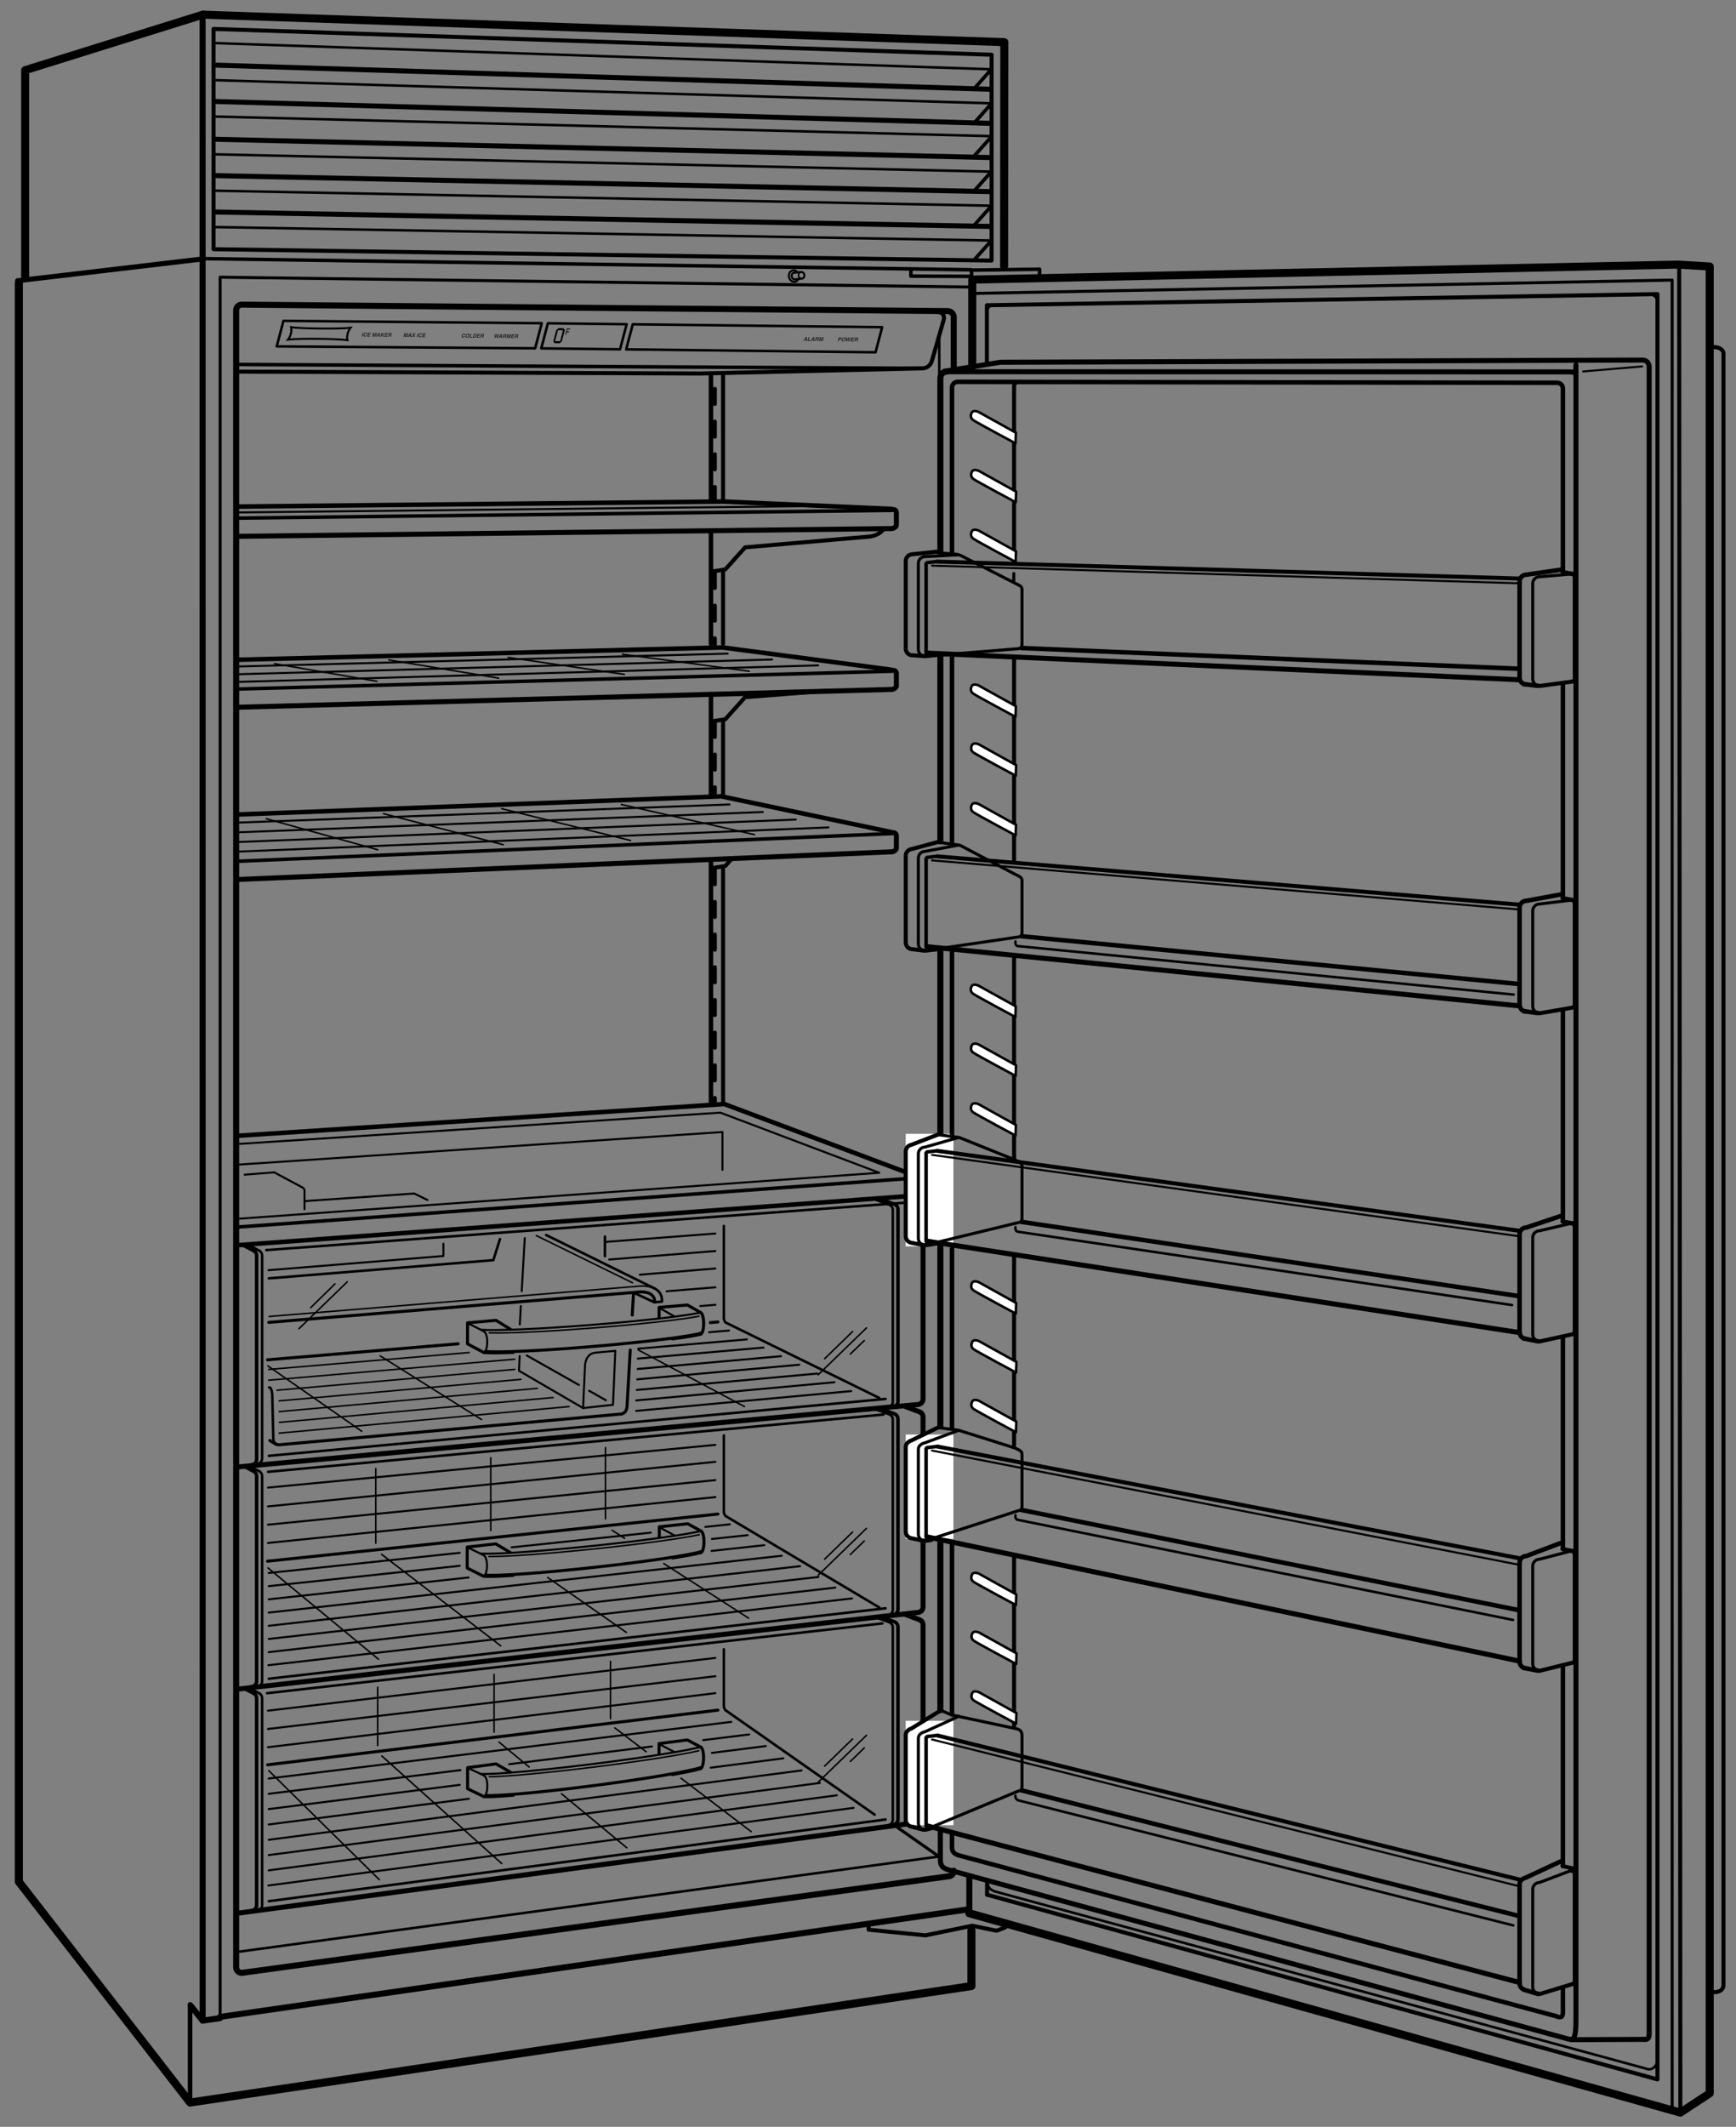 <svg xmlns="http://www.w3.org/2000/svg" width="345.5" height="423"><rect width="100%" height="100%" fill="#808080" stroke="none"/><polygon fill="none" stroke="#000" stroke-width=".8" stroke-linecap="round" stroke-linejoin="round" stroke-miterlimit="2" points="197.344,51.82 197.344,10.883 42.503,5.75 42.503,49.562"/><line fill="none" stroke="#000" stroke-width=".7" stroke-linecap="round" stroke-linejoin="round" stroke-miterlimit="2" x1="40.312" y1="51.438" x2="193.333" y2="53.658"/><polyline fill="none" stroke="#000" stroke-width="1.6" stroke-linecap="round" stroke-linejoin="round" stroke-miterlimit="2" points="40.378,2.916 5.011,13.958 5.011,55"/><line fill="none" stroke="#000" stroke-width="1.2" stroke-linecap="round" stroke-linejoin="round" stroke-miterlimit="2" x1="40.336" y1="401.875" x2="40.327" y2="3.958"/><polyline fill="none" stroke="#000" stroke-width="1.6" stroke-linecap="round" stroke-linejoin="round" stroke-miterlimit="2" points="193.334,383.896 193.334,395.001 37.833,418.166 3.75,374.25 3.75,56.333"/><polyline fill="none" stroke="#000" stroke-width="1.2" stroke-linecap="round" stroke-linejoin="round" stroke-miterlimit="2" points="43.794,401.379 40.336,401.875 37.958,398.917"/><line fill="none" stroke="#000" stroke-width="1.2" stroke-linecap="round" stroke-linejoin="round" stroke-miterlimit="2" x1="192.667" y1="379.75" x2="43.794" y2="401.129"/><line fill="none" stroke="#000" stroke-width=".9" stroke-linecap="round" stroke-linejoin="round" stroke-miterlimit="2" x1="37.833" y1="398.625" x2="37.833" y2="418.166"/><polyline fill="none" stroke="#000" stroke-width="1.6" stroke-linecap="round" stroke-linejoin="round" stroke-miterlimit="2" points="40.378,2.916 199.881,8.387 199.837,52.917"/><line fill="none" stroke="#000" stroke-width=".7" stroke-linecap="round" stroke-linejoin="round" stroke-miterlimit="2" x1="197.17" y1="13.934" x2="194.041" y2="17.447"/><line fill="none" stroke="#000" stroke-width=".7" stroke-linecap="round" stroke-linejoin="round" stroke-miterlimit="2" x1="197.17" y1="20.765" x2="194.041" y2="24.279"/><line fill="none" stroke="#000" stroke-width=".7" stroke-linecap="round" stroke-linejoin="round" stroke-miterlimit="2" x1="197.17" y1="27.344" x2="194.041" y2="30.856"/><line fill="none" stroke="#000" stroke-width=".7" stroke-linecap="round" stroke-linejoin="round" stroke-miterlimit="2" x1="197.17" y1="34.281" x2="194.041" y2="37.794"/><line fill="none" stroke="#000" stroke-width=".7" stroke-linecap="round" stroke-linejoin="round" stroke-miterlimit="2" x1="197.17" y1="41.112" x2="194.041" y2="44.626"/><line fill="none" stroke="#000" stroke-width=".7" stroke-linecap="round" stroke-linejoin="round" stroke-miterlimit="2" x1="197.17" y1="47.998" x2="194.041" y2="51.511"/><line fill="none" stroke="#000" stroke-linecap="round" stroke-linejoin="round" stroke-miterlimit="2" x1="42.666" y1="12.944" x2="196.916" y2="17.747"/><line fill="none" stroke="#000" stroke-linecap="round" stroke-linejoin="round" stroke-miterlimit="2" x1="42.666" y1="20.18" x2="196.916" y2="24.525"/><line fill="none" stroke="#000" stroke-linecap="round" stroke-linejoin="round" stroke-miterlimit="2" x1="42.666" y1="27.693" x2="196.916" y2="31.333"/><line fill="none" stroke="#000" stroke-linecap="round" stroke-linejoin="round" stroke-miterlimit="2" x1="42.666" y1="34.927" x2="196.916" y2="38.112"/><line fill="none" stroke="#000" stroke-linecap="round" stroke-linejoin="round" stroke-miterlimit="2" x1="42.666" y1="42.163" x2="196.916" y2="45.032"/><line fill="none" stroke="#000" stroke-width=".5" stroke-linecap="round" stroke-linejoin="round" stroke-miterlimit="2" x1="42.503" y1="8.562" x2="197.043" y2="13.775"/><line fill="none" stroke="#000" stroke-width=".5" stroke-linecap="round" stroke-linejoin="round" stroke-miterlimit="2" x1="42.503" y1="15.936" x2="197.344" y2="20.554"/><line fill="none" stroke="#000" stroke-width=".5" stroke-linecap="round" stroke-linejoin="round" stroke-miterlimit="2" x1="42.503" y1="23.171" x2="197.344" y2="27.079"/><line fill="none" stroke="#000" stroke-width=".5" stroke-linecap="round" stroke-linejoin="round" stroke-miterlimit="2" x1="42.503" y1="30.685" x2="197.344" y2="34.14"/><line fill="none" stroke="#000" stroke-width=".5" stroke-linecap="round" stroke-linejoin="round" stroke-miterlimit="2" x1="42.503" y1="37.92" x2="197.344" y2="40.918"/><line fill="none" stroke="#000" stroke-width=".5" stroke-linecap="round" stroke-linejoin="round" stroke-miterlimit="2" x1="42.503" y1="45.155" x2="197.344" y2="47.838"/><path fill="none" stroke="#000" stroke-width="1.2" stroke-linecap="round" stroke-linejoin="round" stroke-miterlimit="2" d="M189.82 372.059c0 .617-.5 1.117-1.117 1.117L48.12 392.378c-.617 0-1.118-.5-1.118-1.117V61.706c0-.617.501-1.118 1.118-1.118l140.5 1.285c.617 0 1.192.541 1.192 1.159V73.25"/><line fill="none" stroke="#000" stroke-width=".5" stroke-linecap="round" stroke-linejoin="round" stroke-miterlimit="2" x1="186.936" y1="75.625" x2="186.936" y2="67.156"/><polyline fill="none" stroke="#000" stroke-width=".5" stroke-linecap="round" stroke-linejoin="round" stroke-miterlimit="2" points="47.25,388.209 186.936,369.225 186.936,363.75"/><path fill="none" stroke="#000" stroke-width=".8" stroke-linecap="round" stroke-linejoin="round" stroke-miterlimit="2" d="M183.579 73.265c.831.008 1.67-.645 1.88-1.46l2.367-8.229c.21-.816-.291-1.484-1.122-1.492"/><line fill="none" stroke="#000" stroke-width=".7" stroke-linecap="round" stroke-linejoin="round" stroke-miterlimit="2" x1="47.218" y1="72.487" x2="183.579" y2="73.265"/><polyline fill="none" stroke="#000" stroke-width=".8" stroke-linecap="round" stroke-linejoin="round" stroke-miterlimit="2" points="183.579,73.265 139.324,74.289 47.196,73.91"/><line fill="none" stroke="#000" stroke-width=".6" stroke-linecap="round" stroke-linejoin="round" stroke-miterlimit="2" x1="186.709" y1="369.125" x2="178.667" y2="363.5"/><polyline fill="none" stroke="#000" stroke-width=".8" stroke-linecap="round" stroke-linejoin="round" stroke-miterlimit="2" points="172.876,382.541 172.876,383.791 184.167,384.916 193.5,383 198.334,384 200.084,383.332"/><line fill="none" stroke="#000" stroke-linecap="round" stroke-linejoin="round" stroke-miterlimit="2" x1="39.792" y1="51.562" x2="3.5" y2="55.833"/><polyline fill="none" stroke="#000" stroke-width=".7" stroke-linecap="round" stroke-linejoin="round" stroke-miterlimit="2" points="181.285,53.75 181.285,54.917 193.376,54.97 193.333,53.729 206.896,53.542 206.896,55"/><path fill="none" stroke="#000" stroke-width=".4" stroke-linecap="round" stroke-linejoin="round" stroke-miterlimit="2" d="M158.906 55.469c-.135.288-.381.501-.69.559-.549.103-1.086-.319-1.202-.941s.234-1.209.782-1.312c.342-.063.68.077.913.343"/><path fill="none" stroke="#000" stroke-width=".3" stroke-linecap="round" stroke-linejoin="round" stroke-miterlimit="2" d="M159.629 55.414c-.316.059-.627-.186-.694-.545s.136-.699.452-.758"/><path fill="none" stroke="#000" stroke-width=".4" stroke-linecap="round" stroke-linejoin="round" stroke-miterlimit="2" d="M158.26 55.546c-.316.06-.627-.185-.694-.544-.067-.36.136-.699.452-.759l1.369-.132c.316-.06.628.185.694.544.065.36-.135.699-.452.759l-1.369.132z"/><polyline fill="none" stroke="#000" stroke-width=".6" stroke-linecap="round" stroke-linejoin="round" stroke-miterlimit="2" points="193.084,57.083 43.812,55.131 43.812,401.5"/><line fill="none" stroke="#000" stroke-width=".8" stroke-linecap="round" stroke-linejoin="round" stroke-miterlimit="2" x1="143.912" y1="172.875" x2="143.914" y2="219.584"/><line fill="none" stroke="#000" stroke-width=".8" stroke-linecap="round" stroke-linejoin="round" stroke-miterlimit="2" x1="143.91" y1="143.229" x2="143.911" y2="158"/><line fill="none" stroke="#000" stroke-width=".8" stroke-linecap="round" stroke-linejoin="round" stroke-miterlimit="2" x1="143.909" y1="113.432" x2="143.909" y2="128.049"/><line fill="none" stroke="#000" stroke-width=".8" stroke-linecap="round" stroke-linejoin="round" stroke-miterlimit="2" x1="143.908" y1="74.417" x2="143.909" y2="99.663"/><line fill="none" stroke="#000" stroke-width=".8" stroke-linecap="round" stroke-linejoin="round" stroke-miterlimit="2" stroke-dasharray="3,3.5" x1="142.266" y1="172.875" x2="142.266" y2="219.375"/><line fill="none" stroke="#000" stroke-width=".8" stroke-linecap="round" stroke-linejoin="round" stroke-miterlimit="2" stroke-dasharray="3,3.5" x1="142.266" y1="143.575" x2="142.266" y2="158.34"/><line fill="none" stroke="#000" stroke-width=".8" stroke-linecap="round" stroke-linejoin="round" stroke-miterlimit="2" stroke-dasharray="3,3.5" x1="142.266" y1="113.95" x2="142.266" y2="128.222"/><line fill="none" stroke="#000" stroke-width=".8" stroke-linecap="round" stroke-linejoin="round" stroke-miterlimit="2" stroke-dasharray="3,3.5" x1="142.266" y1="77.343" x2="142.266" y2="99.667"/><line fill="none" stroke="#000" stroke-width=".9" stroke-linecap="round" stroke-linejoin="round" stroke-miterlimit="2" x1="141.495" y1="171.375" x2="141.495" y2="219.438"/><line fill="none" stroke="#000" stroke-width=".9" stroke-linecap="round" stroke-linejoin="round" stroke-miterlimit="2" x1="141.495" y1="138.054" x2="141.495" y2="158.167"/><line fill="none" stroke="#000" stroke-width=".9" stroke-linecap="round" stroke-linejoin="round" stroke-miterlimit="2" x1="141.495" y1="106" x2="141.495" y2="128.049"/><line fill="none" stroke="#000" stroke-width=".9" stroke-linecap="round" stroke-linejoin="round" stroke-miterlimit="2" x1="141.495" y1="74.343" x2="141.495" y2="99.667"/><path fill="none" stroke="#000" stroke-width=".8" stroke-linecap="round" stroke-linejoin="round" stroke-miterlimit="2" d="M141.495 113.69l2.847-.431 3.953-4.398 24.926-2.156c1.468-.258 2.226-.901 2.616-1.483"/><polyline fill="none" stroke="#000" stroke-width=".8" stroke-linecap="round" stroke-linejoin="round" stroke-miterlimit="2" points="164.75,137.375 148.295,138.658 144.342,143.057 141.495,143.488"/><polyline fill="none" stroke="#000" stroke-width=".8" stroke-linecap="round" stroke-linejoin="round" stroke-miterlimit="2" points="145.656,170.776 144.342,172.239 141.495,172.67"/><polyline fill="none" stroke="#000" stroke-width=".9" stroke-linecap="round" stroke-linejoin="round" stroke-miterlimit="2" points="47.167,162 143.565,158.385 177.36,165.483"/><path fill="none" stroke="#000" stroke-linecap="round" stroke-linejoin="round" stroke-miterlimit="2" d="M177.799 165.612c.33 0 .597.267.597.597v2.43c0 .329-.267.597-.763.763l-130.539 5.524"/><line fill="none" stroke="#000" stroke-width=".7" stroke-linecap="round" stroke-linejoin="round" stroke-miterlimit="2" x1="47.094" y1="171.303" x2="177.633" y2="165.779"/><polyline fill="none" stroke="#000" stroke-width=".9" stroke-linecap="round" stroke-linejoin="round" stroke-miterlimit="2" points="47.495,131.211 143.815,128.773 177.36,133.195"/><path fill="none" stroke="#000" stroke-linecap="round" stroke-linejoin="round" stroke-miterlimit="2" d="M177.799 133.324c.33 0 .597.268.597.597v2.43c0 .33-.267.597-.763.763l-130.539 3.555"/><line fill="none" stroke="#000" stroke-width=".7" stroke-linecap="round" stroke-linejoin="round" stroke-miterlimit="2" x1="47.094" y1="137.047" x2="177.633" y2="133.491"/><polyline fill="none" stroke="#000" stroke-width=".9" stroke-linecap="round" stroke-linejoin="round" stroke-miterlimit="2" points="47.5,100.75 143.917,99.75 177.36,101.205"/><path fill="none" stroke="#000" stroke-linecap="round" stroke-linejoin="round" stroke-miterlimit="2" d="M177.799 101.333c.33 0 .597.268.597.597v2.43c0 .33-.267.597-.763.763l-130.539 1.549"/><line fill="none" stroke="#000" stroke-width=".7" stroke-linecap="round" stroke-linejoin="round" stroke-miterlimit="2" x1="47.094" y1="103.049" x2="177.633" y2="101.5"/><line fill="none" stroke="#000" stroke-width=".4" stroke-linecap="round" stroke-linejoin="round" stroke-miterlimit="2" x1="47.583" y1="169.367" x2="164.875" y2="164.562"/><line fill="none" stroke="#000" stroke-width=".4" stroke-linecap="round" stroke-linejoin="round" stroke-miterlimit="2" x1="47.645" y1="167.456" x2="158.375" y2="163"/><line fill="none" stroke="#000" stroke-width=".4" stroke-linecap="round" stroke-linejoin="round" stroke-miterlimit="2" x1="47.645" y1="165.525" x2="151.812" y2="161.5"/><line fill="none" stroke="#000" stroke-width=".4" stroke-linecap="round" stroke-linejoin="round" stroke-miterlimit="2" x1="47.645" y1="163.594" x2="145.188" y2="160"/><line fill="none" stroke="#000" stroke-width=".4" stroke-linecap="round" stroke-linejoin="round" stroke-miterlimit="2" x1="47.583" y1="135.616" x2="162.834" y2="132.333"/><line fill="none" stroke="#000" stroke-width=".4" stroke-linecap="round" stroke-linejoin="round" stroke-miterlimit="2" x1="47.645" y1="134.09" x2="153.667" y2="131.167"/><line fill="none" stroke="#000" stroke-width=".4" stroke-linecap="round" stroke-linejoin="round" stroke-miterlimit="2" x1="47.645" y1="132.548" x2="144.833" y2="130"/><line fill="none" stroke="#000" stroke-width=".4" stroke-linecap="round" stroke-linejoin="round" stroke-miterlimit="2" x1="47.458" y1="101.917" x2="160.584" y2="100.667"/><polygon fill="none" stroke="#000" stroke-width=".5" stroke-linecap="round" stroke-linejoin="round" stroke-miterlimit="2" points="174.249,70.063 124.62,69.485 125.935,64.497 175.564,65.076"/><polygon fill="none" stroke="#000" stroke-width=".5" stroke-linecap="round" stroke-linejoin="round" stroke-miterlimit="2" points="106.503,69.274 55.075,68.894 56.416,63.809 107.817,64.287"/><polygon fill="none" stroke="#000" stroke-width=".5" stroke-linecap="round" stroke-linejoin="round" stroke-miterlimit="2" points="123.401,69.471 107.722,69.288 109.036,64.301 124.716,64.483"/><path d="M110.702 65.666l.441-.402 1.029.013.228.409-.576 2.184-.441.402-1.029-.012-.228-.41.576-2.184zm-.228 2.188l1.003.012.576-2.184-1.003-.012-.576 2.184zM112.827 65.333l.739.009-.183.172-.454-.005-.1.381.512.006-.189.173-.369-.004-.146.555-.148-.002.338-1.285z"/><path fill="#231F20" d="M166.896 67.881l-.163-.002.205-.781.36.005c.152.002.217.1.177.253-.018.07-.104.249-.315.246l-.189-.002-.075.281zm.264-.415c.122.001.145-.086.152-.12.022-.076-.014-.107-.114-.108l-.131-.002-.062.229.155.001zM168.017 67.09c.104.001.366.05.27.416s-.382.407-.486.406c-.103-.001-.366-.049-.27-.415.098-.367.383-.408.486-.407zm-.181.684c.089.001.228-.052.285-.271.059-.219-.052-.274-.141-.275-.088-.001-.229.051-.287.271-.056.219.054.274.143.275zM168.401 67.115l.177.002c-.012.429-.016.482-.026.572h.002c.036-.081.068-.16.26-.569l.175.002c-.021.43-.023.471-.034.572h.002c.034-.073.064-.141.278-.569l.169.002-.429.778-.157-.002c.021-.384.026-.46.04-.611h-.006c-.061.15-.09.206-.279.608l-.155-.002-.017-.783zM170.045 67.273l-.417-.005-.044.163.385.005-.039.138-.382-.004-.053.202.435.005-.036.139-.598-.007.208-.781.577.007-.036.138zM170.231 67.137l.4.004c.208.003.208.156.189.224-.022.086-.087.16-.173.185.059.029.088.054.05.2-.032.113-.038.143-.008.155l-.004.021-.181-.002c-.005-.037.002-.077.021-.158.028-.106.034-.147-.088-.149l-.172-.002-.08.306-.161-.002.207-.782zm.266.346c.085.002.135-.027.155-.104.01-.041.008-.103-.089-.104l-.205-.002-.057.208.196.002zM160.059 67.801l-.174-.002.486-.777.19.002.07.784-.178-.002-.008-.161-.291-.004-.095.16zm.175-.295l.2.003-.015-.311h-.002l-.183.308zM160.939 67.67l.393.005-.037.141-.557-.006.205-.781.165.001-.169.64zM161.52 67.818l-.174-.002.487-.777.189.002.072.784-.18-.002-.008-.162-.292-.003-.094.16zm.176-.295l.201.003-.018-.311h-.002l-.181.308zM162.406 67.045l.396.006c.209.002.207.155.189.223-.022.086-.086.159-.171.185.058.029.086.054.048.199-.03.114-.037.143-.006.156l-.006.021-.182-.002c0-.037.003-.077.024-.158.028-.106.032-.147-.089-.149l-.171-.002-.08.306-.161-.002.209-.783zm.262.348c.086.001.135-.028.154-.104.013-.042.01-.103-.088-.104l-.203-.003-.057.209.194.002zM163.746 67.845l-.155-.002.171-.653h-.002l-.317.651-.161-.002.028-.654h-.002l-.173.653-.153-.003.206-.78.24.003-.018.617h.002l.302-.614.237.002-.205.782zM81.04 67.025l-.149-.001.167-.633h-.002l-.31.631-.156-.002.027-.635h-.002l-.167.633-.149-.001.2-.758.233.002-.02.6h.002l.294-.597.231.002-.199.759zM81.302 67.028l-.168-.002.473-.755.185.002.068.762-.174-.002-.007-.157-.282-.003-.095.155zm.171-.286l.195.002-.015-.301h-.003l-.177.299zM82.575 67.043l-.195-.002-.076-.26-.223.257-.186-.002.349-.385-.135-.373.19.002.072.247.204-.243.185.002-.33.362.145.395zM83.114 67.049l-.16-.002.2-.758.16.002-.2.758zM83.885 66.546c-.001-.045-.003-.131-.135-.132-.077-.001-.203.048-.259.263-.036.136-.014.259.121.261.089.001.163-.048.208-.141l.159.002c-.075.165-.214.278-.406.276-.203-.002-.313-.141-.244-.403.07-.265.26-.398.457-.396.229.002.28.16.26.271l-.161-.001zM84.757 66.442l-.406-.005-.042.159.373.004-.035.134-.373-.004-.052.197.424.005-.036.134-.58-.007.2-.758.562.007-.035.134z"/><g><path fill="#231F20" d="M72.148 66.932l-.16-.002.2-.758.16.002-.2.758zM72.919 66.428c-.001-.045-.003-.13-.135-.132-.077-.001-.202.047-.259.262-.036.136-.014.26.121.261.088.001.163-.047.207-.141l.159.002c-.075.164-.214.278-.406.276-.204-.002-.313-.14-.244-.402.07-.264.26-.398.457-.396.229.002.281.16.26.271l-.16-.001zM73.792 66.325l-.405-.005-.042.159.373.004-.036.134-.372-.004-.052.197.424.005-.036.134-.581-.006.2-.758.562.006-.035.134zM74.804 66.963l-.148-.002.167-.634h-.003l-.31.632-.156-.002.028-.635h-.002l-.167.634-.149-.002.2-.758.233.003-.02.599h.002l.294-.596.231.003-.2.758zM75.065 66.966l-.168-.002.473-.755.185.002.069.762-.174-.002-.007-.157-.283-.004-.095.156zm.172-.286l.194.002-.016-.301h-.002l-.176.299zM75.897 66.976l-.16-.002.2-.759.16.002-.081.309.373-.305.206.002-.394.307.212.452-.206-.002-.148-.335-.095.075-.067.256zM77.22 66.365l-.405-.005-.042.159.373.004-.035.134-.373-.004-.052.197.423.005-.035.134-.58-.007.2-.758.562.007-.036.134zM77.403 66.232l.387.004c.203.002.202.152.184.217-.022.083-.084.155-.166.179.055.029.083.052.046.193-.029.111-.037.139-.006.152l-.005.02-.177-.002c-.002-.036.002-.075.023-.153.027-.104.031-.144-.087-.146l-.165-.002-.078.297-.156-.002.2-.757zm.256.338c.083.001.132-.027.151-.102.011-.041.008-.099-.085-.1l-.199-.002-.054.203.187.001z"/></g><g><path fill="#231F20" d="M92.459 66.623c-.001-.045-.002-.13-.135-.132-.077-.001-.202.047-.259.262-.036.136-.014.259.121.261.088.001.163-.048.207-.141l.16.002c-.076.164-.215.278-.406.276-.204-.002-.313-.141-.244-.403.07-.264.259-.397.456-.395.229.002.28.16.26.271l-.16-.001zM93.144 66.362c.101.001.355.047.261.404-.093.355-.371.396-.472.395-.102-.001-.356-.047-.263-.403.095-.357.372-.397.474-.396zm-.175.664c.085.001.221-.05.276-.262.056-.213-.051-.267-.136-.268-.086-.001-.222.05-.278.263-.056.212.052.266.138.267zM93.629 67.011l.379.004-.036.137-.54-.006.2-.758.16.002-.163.621zM94.283 66.396l.337.004c.257.003.254.221.216.364-.043.163-.17.396-.422.394l-.331-.003.2-.759zm-.009.628l.156.002c.129.001.208-.128.241-.253.059-.224-.044-.243-.112-.244l-.153-.002-.132.497zM95.578 66.545l-.405-.004-.042.159.373.004-.035.134-.373-.004-.052.197.424.005-.035.134-.581-.007.2-.758.562.006-.036.134zM95.761 66.412l.387.004c.203.002.201.152.184.217-.022.083-.083.155-.166.179.056.028.083.052.046.193-.029.111-.036.139-.005.152l-.005.02-.177-.002c-.001-.036.002-.075.023-.153.027-.104.031-.144-.086-.145l-.165-.002-.079.297-.157-.001.2-.759zm.256.338c.083.001.131-.027.151-.102.01-.041.008-.1-.085-.101l-.199-.002-.054.203.187.002z"/></g><g><path fill="#231F20" d="M98.451 66.444l.17.002c-.011.416-.016.469-.024.556h.002c.035-.079.067-.156.253-.553l.169.002c-.021.417-.024.458-.033.556h.002c.031-.071.062-.137.271-.553l.162.002-.415.756-.153-.002c.019-.373.025-.447.038-.593h-.003c-.062.146-.089.2-.274.59l-.149-.001-.016-.762zM99.364 67.215l-.167-.002.473-.755.184.002.069.761-.174-.002-.007-.157-.282-.003-.096.156zm.172-.287l.195.002-.016-.301h-.002l-.177.299zM100.223 66.464l.386.004c.204.002.202.152.185.217-.022.083-.084.155-.166.179.055.028.083.051.046.193-.029.111-.036.138-.006.151l-.005.02-.177-.002c-.001-.036.003-.075.023-.153.027-.104.031-.144-.087-.145l-.165-.002-.078.297-.157-.002.201-.757zm.256.338c.083.001.131-.027.151-.102.011-.04.008-.099-.085-.101l-.199-.001-.053.202.186.002zM101.525 67.241l-.149-.002.167-.634h-.002l-.31.632-.156-.002.027-.635h-.002l-.167.634-.149-.002.2-.758.233.003-.02.6h.002l.293-.597.231.003-.198.758zM102.405 66.625L102 66.62l-.042.159.372.004-.035.134-.372-.004-.052.197.424.005-.035.134-.581-.007.2-.758.562.007-.036.134zM102.588 66.492l.387.004c.203.002.202.152.184.217-.022.083-.084.155-.166.179.056.029.083.052.046.194-.029.111-.036.139-.005.151l-.005.02-.176-.002c-.002-.036.002-.075.022-.153.027-.104.031-.144-.086-.145l-.166-.002-.078.297-.156-.002.199-.758zm.256.338c.083.001.131-.027.151-.102.011-.04.008-.099-.085-.1l-.199-.002-.054.203.187.001z"/></g><g><path fill="none" stroke="#000" stroke-width=".5" stroke-linecap="round" stroke-linejoin="round" stroke-miterlimit="2" d="M51.057 335.484c.617 0 1.117-.5 1.117-1.117V293.59c0-.398-.209-.75-.524-.947"/><path fill="none" stroke="#000" stroke-width=".7" stroke-linecap="round" stroke-linejoin="round" stroke-miterlimit="2" d="M49.957 335.467c.617 0 1.117-.5 1.117-1.117v-40.76c0-.367-.177-.693-.45-.896"/><line fill="none" stroke="#000" stroke-width=".5" stroke-linecap="round" stroke-linejoin="round" stroke-miterlimit="2" x1="51.649" y1="292.643" x2="49.525" y2="291.521"/><line fill="none" stroke="#000" stroke-width=".7" stroke-linecap="round" stroke-linejoin="round" stroke-miterlimit="2" x1="50.624" y1="292.693" x2="48.49" y2="291.586"/><path fill="none" stroke="#000" stroke-width=".5" stroke-linecap="round" stroke-linejoin="round" stroke-miterlimit="2" d="M51.057 291.172c.617 0 1.117-.5 1.117-1.117v-40.34c0-.398-.209-.75-.524-.947"/><path fill="none" stroke="#000" stroke-width=".7" stroke-linecap="round" stroke-linejoin="round" stroke-miterlimit="2" d="M49.957 291.368c.617 0 1.117-.5 1.117-1.117v-40.536c0-.367-.177-.693-.45-.896"/><line fill="none" stroke="#000" stroke-width=".5" stroke-linecap="round" stroke-linejoin="round" stroke-miterlimit="2" x1="51.649" y1="248.768" x2="49.525" y2="247.646"/><line fill="none" stroke="#000" stroke-width=".7" stroke-linecap="round" stroke-linejoin="round" stroke-miterlimit="2" x1="50.624" y1="248.818" x2="48.49" y2="247.711"/><path fill="none" stroke="#000" stroke-width=".5" stroke-linecap="round" stroke-linejoin="round" stroke-miterlimit="2" d="M51.057 380.025c.617 0 1.117-.5 1.117-1.119v-41.152c0-.398-.209-.75-.524-.947"/><path fill="none" stroke="#000" stroke-width=".7" stroke-linecap="round" stroke-linejoin="round" stroke-miterlimit="2" d="M49.957 380.006c.617 0 1.117-.5 1.117-1.117v-41.135c0-.365-.177-.693-.45-.896"/><line fill="none" stroke="#000" stroke-width=".5" stroke-linecap="round" stroke-linejoin="round" stroke-miterlimit="2" x1="51.649" y1="336.807" x2="49.525" y2="335.688"/><line fill="none" stroke="#000" stroke-width=".7" stroke-linecap="round" stroke-linejoin="round" stroke-miterlimit="2" x1="50.624" y1="336.857" x2="48.49" y2="335.752"/><polyline fill="none" stroke="#000" stroke-width=".9" stroke-linecap="round" stroke-linejoin="round" stroke-miterlimit="2" points="47.5,225.875 144.167,219.584 183.334,234.281"/><path fill="none" stroke="#000" stroke-width=".9" stroke-linecap="round" stroke-linejoin="round" stroke-miterlimit="2" d="M182.938 234.237c.328 0 .594.258.594.576v2.345c0 .318-.266.576-.594.576l-135.312 9.891"/><line fill="none" stroke="#000" stroke-width=".7" stroke-linecap="round" stroke-linejoin="round" stroke-miterlimit="2" x1="47.448" y1="244.035" x2="182.938" y2="234.237"/><path fill="none" stroke="#000" stroke-width=".7" stroke-linecap="round" stroke-linejoin="round" stroke-miterlimit="2" d="M177.602 279.816c.613 0 1.111-.483 1.111-1.078v-38.227c0-.443-.275-.824-.668-.99l-3.055-1.12"/><path fill="none" stroke="#000" stroke-width=".5" stroke-linecap="round" stroke-linejoin="round" stroke-miterlimit="2" d="M176.572 279.91c.613 0 1.113-.482 1.113-1.079v-38.226c0-.451-.287-.838-.691-.999l-2.648-.954"/><path fill="none" stroke="#000" stroke-linecap="round" stroke-linejoin="round" stroke-miterlimit="2" d="M180.141 238.026l2.832 1.067c.426.15.73.547.73 1.013v38.163c0 .596-.5 1.078-1.113 1.078L47.375 291.75"/><line fill="none" stroke="#000" stroke-width=".5" stroke-linecap="round" stroke-linejoin="round" stroke-miterlimit="2" x1="53" y1="248.625" x2="182.457" y2="239.025"/><path fill="none" stroke="#000" stroke-width=".7" stroke-linecap="round" stroke-linejoin="round" stroke-miterlimit="2" d="M177.602 321.174c.613 0 1.111-.483 1.111-1.08v-37.893c0-.443-.275-.824-.668-.99l-3.055-1.12"/><path fill="none" stroke="#000" stroke-width=".5" stroke-linecap="round" stroke-linejoin="round" stroke-miterlimit="2" d="M176.572 321.267c.613 0 1.113-.483 1.113-1.08v-37.893c0-.45-.287-.837-.691-.999l-2.648-.954"/><path fill="none" stroke="#000" stroke-linecap="round" stroke-linejoin="round" stroke-miterlimit="2" d="M180.141 279.716l2.832 1.066c.426.151.73.548.73 1.014v37.83c0 .597-.5 1.079-1.113 1.079L47.375 335.938"/><polyline fill="none" stroke="#000" stroke-width=".5" stroke-linecap="round" stroke-linejoin="round" stroke-miterlimit="2" points="175,319.708 144.354,301.481 144.065,300.897 144.065,285.487"/><path fill="none" stroke="#000" stroke-width=".7" stroke-linecap="round" stroke-linejoin="round" stroke-miterlimit="2" d="M177.602 362.94c.613 0 1.111-.483 1.111-1.08v-38.304c0-.443-.275-.824-.668-.99l-3.055-1.12"/><path fill="none" stroke="#000" stroke-width=".5" stroke-linecap="round" stroke-linejoin="round" stroke-miterlimit="2" d="M176.572 363.033c.613 0 1.113-.482 1.113-1.078V323.65c0-.451-.287-.838-.691-.999l-2.648-.954"/><path fill="none" stroke="#000" stroke-linecap="round" stroke-linejoin="round" stroke-miterlimit="2" d="M180.141 321.071l2.832 1.067c.426.15.73.547.73 1.013v38.241c0 .597-.5 1.08-1.113 1.08L47.375 380.5"/><polyline fill="none" stroke="#000" stroke-width=".5" stroke-linecap="round" stroke-linejoin="round" stroke-miterlimit="2" points="174.083,360.917 144.323,340.092 144.065,339.485 144.065,328.016"/><line fill="none" stroke="#000" stroke-width=".3" stroke-linecap="round" stroke-linejoin="round" stroke-miterlimit="2" x1="164.113" y1="270.229" x2="169.672" y2="264.838"/><line fill="none" stroke="#000" stroke-width=".3" stroke-linecap="round" stroke-linejoin="round" stroke-miterlimit="2" x1="169.23" y1="269.306" x2="172.006" y2="266.612"/><line fill="none" stroke="#000" stroke-width=".3" stroke-linecap="round" stroke-linejoin="round" stroke-miterlimit="2" x1="162.837" y1="273.424" x2="172.447" y2="264.103"/><g fill="none" stroke="#000" stroke-width=".3" stroke-linecap="round" stroke-linejoin="round" stroke-miterlimit="2"><line x1="164.113" y1="310.097" x2="169.672" y2="304.704"/><line x1="169.23" y1="309.172" x2="172.006" y2="306.479"/><line x1="162.837" y1="313.29" x2="172.447" y2="303.97"/></g><g fill="none" stroke="#000" stroke-width=".3" stroke-linecap="round" stroke-linejoin="round" stroke-miterlimit="2"><line x1="164.113" y1="351.255" x2="169.672" y2="345.863"/><line x1="169.23" y1="350.331" x2="172.006" y2="347.638"/><line x1="162.837" y1="354.451" x2="172.447" y2="345.128"/></g><polyline fill="none" stroke="#000" stroke-width=".5" stroke-linecap="round" stroke-linejoin="round" stroke-miterlimit="2" points="175,278.041 144.354,263 144.065,262.416 144.065,243.82"/><line fill="none" stroke="#000" stroke-width=".5" stroke-linecap="round" stroke-linejoin="round" stroke-miterlimit="2" x1="120.398" y1="249.834" x2="120.398" y2="245.945"/><line fill="none" stroke="#000" stroke-width=".4" stroke-linecap="round" stroke-linejoin="round" stroke-miterlimit="2" x1="115.208" y1="275.442" x2="104.833" y2="269.583"/><line fill="none" stroke="#000" stroke-width=".4" stroke-linecap="round" stroke-linejoin="round" stroke-miterlimit="2" x1="120.594" y1="278.498" x2="117.239" y2="276.595"/><line fill="none" stroke="#000" stroke-width=".6" stroke-linecap="round" stroke-linejoin="round" stroke-miterlimit="2" x1="142.875" y1="262.917" x2="141.375" y2="263.043"/><g><line fill="none" stroke="#000" stroke-width=".5" stroke-linecap="round" stroke-linejoin="round" stroke-miterlimit="2" x1="53.145" y1="336.76" x2="175.625" y2="322.875"/><line fill="none" stroke="#000" stroke-width=".5" stroke-linecap="round" stroke-linejoin="round" stroke-miterlimit="2" x1="53.359" y1="292.725" x2="175.834" y2="281.334"/><line fill="none" stroke="#000" stroke-width=".5" stroke-linecap="round" stroke-linejoin="round" stroke-miterlimit="2" x1="53.5" y1="378.125" x2="176.25" y2="361.875"/><line fill="none" stroke="#000" stroke-width=".6" stroke-linecap="round" stroke-linejoin="round" stroke-miterlimit="2" x1="142.875" y1="340.125" x2="53.25" y2="351"/><line fill="none" stroke="#000" stroke-width=".4" stroke-linecap="round" stroke-linejoin="round" stroke-miterlimit="2" x1="53.417" y1="375.001" x2="169.875" y2="359.562"/><line fill="none" stroke="#000" stroke-width=".4" stroke-linecap="round" stroke-linejoin="round" stroke-miterlimit="2" x1="53.478" y1="371.991" x2="166.542" y2="357.063"/><line fill="none" stroke="#000" stroke-width=".4" stroke-linecap="round" stroke-linejoin="round" stroke-miterlimit="2" x1="53.478" y1="368.949" x2="163.167" y2="354.604"/><line fill="none" stroke="#000" stroke-width=".4" stroke-linecap="round" stroke-linejoin="round" stroke-miterlimit="2" x1="53.478" y1="365.907" x2="159.531" y2="352.115"/><line fill="none" stroke="#000" stroke-width=".4" stroke-linecap="round" stroke-linejoin="round" stroke-miterlimit="2" x1="141.437" y1="351.565" x2="155.896" y2="349.708"/><line fill="none" stroke="#000" stroke-width=".4" stroke-linecap="round" stroke-linejoin="round" stroke-miterlimit="2" x1="53.478" y1="362.865" x2="93.312" y2="357.75"/><line fill="none" stroke="#000" stroke-width=".4" stroke-linecap="round" stroke-linejoin="round" stroke-miterlimit="2" x1="141.688" y1="348.625" x2="152.418" y2="347.266"/><line fill="none" stroke="#000" stroke-width=".4" stroke-linecap="round" stroke-linejoin="round" stroke-miterlimit="2" x1="53.478" y1="359.804" x2="91.5" y2="354.985"/><line fill="none" stroke="#000" stroke-width=".4" stroke-linecap="round" stroke-linejoin="round" stroke-miterlimit="2" x1="139.95" y1="346.088" x2="149.104" y2="344.958"/><line fill="none" stroke="#000" stroke-width=".4" stroke-linecap="round" stroke-linejoin="round" stroke-miterlimit="2" x1="101.312" y1="350.875" x2="129.754" y2="347.346"/><line fill="none" stroke="#000" stroke-width=".4" stroke-linecap="round" stroke-linejoin="round" stroke-miterlimit="2" x1="53.478" y1="356.762" x2="91.639" y2="352.051"/><line fill="none" stroke="#000" stroke-width=".4" stroke-linecap="round" stroke-linejoin="round" stroke-miterlimit="2" x1="53.478" y1="353.72" x2="145.542" y2="342.458"/><line fill="none" stroke="#000" stroke-width=".5" stroke-linecap="round" stroke-linejoin="round" stroke-miterlimit="2" x1="53.5" y1="333.875" x2="176.25" y2="319.869"/><line fill="none" stroke="#000" stroke-width=".6" stroke-linecap="round" stroke-linejoin="round" stroke-miterlimit="2" x1="142.875" y1="301.125" x2="53.25" y2="310.498"/><g fill="none" stroke="#000" stroke-width=".4" stroke-linecap="round" stroke-linejoin="round" stroke-miterlimit="2"><line x1="53.417" y1="331.184" x2="169.584" y2="317.907"/><line x1="53.478" y1="328.588" x2="166.25" y2="315.755"/><line x1="53.478" y1="325.967" x2="162.875" y2="313.636"/><line x1="53.478" y1="323.346" x2="159.24" y2="311.489"/><line x1="53.478" y1="320.725" x2="155.604" y2="309.415"/><line x1="141.621" y1="308.457" x2="152.127" y2="307.311"/><line x1="53.478" y1="318.084" x2="93.255" y2="313.739"/><line x1="141.695" y1="306.078" x2="148.812" y2="305.321"/><line x1="53.478" y1="315.463" x2="91.499" y2="311.418"/><line x1="140.375" y1="303.681" x2="145.25" y2="303.167"/><line x1="101.817" y1="307.745" x2="129.505" y2="304.826"/><line x1="53.478" y1="312.842" x2="91.501" y2="308.833"/></g><line fill="none" stroke="#000" stroke-width=".5" stroke-linecap="round" stroke-linejoin="round" stroke-miterlimit="2" x1="53.5" y1="289.542" x2="176.25" y2="278.228"/><line fill="none" stroke="#000" stroke-width=".6" stroke-linecap="round" stroke-linejoin="round" stroke-miterlimit="2" x1="91.188" y1="267.26" x2="53.25" y2="270.448"/><g fill="none" stroke="#000" stroke-linecap="round" stroke-linejoin="round" stroke-miterlimit="2"><line stroke-width=".4" x1="126.622" y1="280.605" x2="169.417" y2="276.667"/><line stroke-width=".4" x1="126.622" y1="278.524" x2="166.084" y2="274.909"/><line stroke-width=".3" x1="55.566" y1="285.033" x2="113.25" y2="279.75"/><line stroke-width=".4" x1="126.745" y1="276.44" x2="162.709" y2="273.179"/><line stroke-width=".3" x1="55.625" y1="282.889" x2="110.07" y2="277.951"/><line stroke-width=".4" x1="126.825" y1="274.331" x2="159.073" y2="271.426"/><line stroke-width=".3" x1="55.563" y1="280.753" x2="106.938" y2="276.124"/><line stroke-width=".4" x1="126.931" y1="272.267" x2="155.438" y2="269.731"/><line stroke-width=".3" x1="55.561" y1="278.616" x2="103.684" y2="274.335"/><line stroke-width=".4" x1="126.938" y1="270.205" x2="151.96" y2="268.012"/><line stroke-width=".3" x1="55.125" y1="276.499" x2="102.444" y2="272.352"/><line stroke-width=".4" x1="127.005" y1="268.232" x2="148.646" y2="266.388"/><line stroke-width=".3" x1="53.478" y1="274.503" x2="102.442" y2="270.327"/><line stroke-width=".4" x1="141.123" y1="264.963" x2="145.083" y2="264.628"/><line stroke-width=".3" x1="53.478" y1="272.362" x2="93.375" y2="269"/></g><g fill="none" stroke="#000" stroke-width=".4" stroke-linecap="round" stroke-linejoin="round" stroke-miterlimit="2"><line x1="53.333" y1="347.5" x2="142.375" y2="336.75"/><line x1="53.333" y1="343.865" x2="142.375" y2="333.375"/><line x1="53.333" y1="340.23" x2="142.375" y2="329.74"/></g><g fill="none" stroke="#000" stroke-width=".4" stroke-linecap="round" stroke-linejoin="round" stroke-miterlimit="2"><line x1="53.333" y1="306.875" x2="142.375" y2="297.75"/><line x1="53.333" y1="303.24" x2="142.375" y2="294.375"/><line x1="53.333" y1="299.605" x2="142.375" y2="290.74"/></g><g><line fill="none" stroke="#000" stroke-width=".4" stroke-linecap="round" stroke-linejoin="round" stroke-miterlimit="2" x1="53.333" y1="295.865" x2="142.375" y2="287.365"/></g><g fill="none" stroke="#000" stroke-width=".4" stroke-linecap="round" stroke-linejoin="round" stroke-miterlimit="2"><line x1="139.381" y1="259.755" x2="142.375" y2="259.507"/><line x1="132.667" y1="256.815" x2="142.375" y2="256.03"/><line x1="127.335" y1="253.522" x2="142.375" y2="252.286"/></g><g><line fill="none" stroke="#000" stroke-width=".4" stroke-linecap="round" stroke-linejoin="round" stroke-miterlimit="2" x1="121.25" y1="250.501" x2="142.375" y2="248.811"/></g><g><line fill="none" stroke="#000" stroke-width=".4" stroke-linecap="round" stroke-linejoin="round" stroke-miterlimit="2" x1="120.521" y1="246.998" x2="142.375" y2="245.334"/></g></g><g fill="none" stroke="#000" stroke-linecap="round" stroke-linejoin="round" stroke-miterlimit="2"><polyline stroke-width=".6" points="131.179,262.02 131.181,260.013 136.818,259.546 139.504,261.087"/><path stroke-width=".6" d="M139.396 261.072c.359.004.651.971.65 2.152-.001 1.187-.293 2.145-.653 2.141"/><line stroke-width=".4" x1="131.282" y1="260.151" x2="134.235" y2="261.827"/><path stroke-width=".4" d="M133.783 266.394c2.891-.371 4.95-.717 5.751-.977"/><polyline stroke-width=".6" points="101.583,264.374 98.718,262.6 93.049,263.09 93.046,267.28 96.268,268.986"/><line stroke-width=".4" x1="96.312" y1="264.789" x2="93.136" y2="263.182"/><path stroke-width=".4" d="M96.309 268.915c.365.004.664-.905.665-2.035.001-1.123-.308-1.924-.662-2.042M96.268 269.075c.833.127 2.961.12 5.935.001"/><path stroke-width=".3" d="M97.368 265.091c3.409.118 11.516-.251 20.946-1 9.409-.744 17.449-1.655 20.807-2.309"/><path stroke-width=".4" d="M95.762 264.47c2.766.227 11.619-.147 22.079-.977 10.022-.795 18.513-1.77 21.573-2.428"/><path stroke-width=".6" d="M96.637 268.782c2.379.268 11.106-.122 21.472-.997 10.638-.899 19.476-2.013 21.484-2.666"/></g><g fill="none" stroke="#000" stroke-linecap="round" stroke-linejoin="round" stroke-miterlimit="2"><polyline stroke-width=".6" points="131.219,305.663 131.219,303.662 136.871,303.055 139.566,304.524"/><path stroke-width=".6" d="M139.457 304.513c.36-.004.653.951.653 2.131 0 1.182-.293 2.146-.653 2.15"/><line stroke-width=".4" x1="131.32" y1="303.798" x2="134.283" y2="305.396"/><path stroke-width=".4" d="M133.833 309.96c2.898-.442 4.963-.839 5.767-1.117"/><polyline stroke-width=".6" points="101.542,308.751 98.667,307.054 92.982,307.685 92.982,311.863 96.215,313.483"/><line stroke-width=".4" x1="96.256" y1="309.297" x2="93.07" y2="307.774"/><path stroke-width=".4" d="M96.256 313.411c.366-.006.665-.918.665-2.045 0-1.121-.311-1.911-.665-2.021M96.215 313.573c.835.104 2.97.045 5.951-.148"/><path stroke-width=".3" d="M97.314 309.571c3.419.033 11.548-.539 21.004-1.521 9.435-.978 17.496-2.088 20.863-2.823"/><path stroke-width=".4" d="M95.704 308.991c2.774.158 11.651-.437 22.14-1.525 10.05-1.043 18.563-2.227 21.632-2.961"/><path stroke-width=".6" d="M96.584 313.271c2.386.207 11.137-.399 21.531-1.531 10.667-1.162 19.529-2.494 21.542-3.196"/></g><g fill="none" stroke="#000" stroke-linecap="round" stroke-linejoin="round" stroke-miterlimit="2"><polyline stroke-width=".6" points="131.169,348.782 131.168,346.774 136.802,346.054 139.489,347.476"/><path stroke-width=".6" d="M139.38 347.466c.359-.011.652.941.652 2.125.001 1.186-.291 2.159-.65 2.17"/><line stroke-width=".4" x1="131.27" y1="346.909" x2="134.223" y2="348.453"/><path stroke-width=".4" d="M133.777 353.041c2.889-.5 4.946-.938 5.747-1.233"/><polyline stroke-width=".6" points="101.591,352.463 98.725,350.817 93.06,351.562 93.062,355.754 96.284,357.315"/><line stroke-width=".4" x1="96.323" y1="353.114" x2="93.147" y2="351.649"/><path stroke-width=".4" d="M96.325 357.242c.365-.013.663-.934.662-2.064 0-1.125-.311-1.911-.664-2.015M96.284 357.405c.833.088 2.96-.013 5.932-.266"/><path stroke-width=".3" d="M97.378 353.369c3.408-.034 11.51-.768 20.934-1.938 9.403-1.165 17.438-2.438 20.793-3.241"/><path stroke-width=".4" d="M95.772 352.818c2.765.104 11.613-.666 22.067-1.965 10.016-1.243 18.501-2.599 21.559-3.396"/><path stroke-width=".6" d="M96.653 357.095c2.378.161 11.1-.62 21.459-1.96 10.631-1.375 19.464-2.885 21.47-3.629"/></g></g><path fill="none" stroke="#000" stroke-width=".6" stroke-linecap="round" stroke-linejoin="round" stroke-miterlimit="2" d="M53.5 263l73.25-6s3.542-.583 3.542 1.917"/><path fill="none" stroke="#000" stroke-width=".5" stroke-linecap="round" stroke-linejoin="round" stroke-miterlimit="2" d="M130.223 256.225c.883.46 1.574 1.135 1.527 2.65l-1.542.126-3.667-1.709"/><path fill="none" stroke="#000" stroke-width=".3" stroke-linecap="round" stroke-linejoin="round" stroke-miterlimit="2" d="M53.578 261.828l73.25-6s2.002-.292 3.473.475"/><path fill="none" stroke="#000" stroke-width=".5" stroke-linecap="round" stroke-linejoin="round" stroke-miterlimit="2" d="M55.646 287.294s-1.167.166-1.25-1.125l-.208-8.667s-.062-1.627-.625-1.564"/><path fill="none" stroke="#000" stroke-width=".6" stroke-linecap="round" stroke-linejoin="round" stroke-miterlimit="2" d="M125.434 268.502l-.642 11.207c-.125 1.625-1.375 1.541-1.375 1.541l-67.708 6.084s-.427.114-1-.208l-1-.625"/><line fill="none" stroke="#000" stroke-width=".6" stroke-linecap="round" stroke-linejoin="round" stroke-miterlimit="2" x1="126.083" y1="257.167" x2="125.833" y2="261.542"/><line fill="none" stroke="#000" stroke-width=".4" stroke-linecap="round" stroke-linejoin="round" stroke-miterlimit="2" x1="103.833" y1="256.792" x2="104.438" y2="246.25"/><line fill="none" stroke="#000" stroke-width=".4" stroke-linecap="round" stroke-linejoin="round" stroke-miterlimit="2" x1="103.458" y1="263.417" x2="103.655" y2="259.751"/><line fill="none" stroke="#000" stroke-width=".5" stroke-linecap="round" stroke-linejoin="round" stroke-miterlimit="2" x1="130.223" y1="256.225" x2="108.688" y2="245.625"/><polyline fill="none" stroke="#000" stroke-width=".5" stroke-linecap="round" stroke-linejoin="round" stroke-miterlimit="2" points="99.5,246.438 98.188,250.625 53.5,254.25"/><polyline fill="none" stroke="#000" stroke-width=".4" stroke-linecap="round" stroke-linejoin="round" stroke-miterlimit="2" points="88.25,247.36 88.25,249.798 53.438,252.625"/><polyline fill="none" stroke="#000" stroke-width=".4" stroke-linecap="round" stroke-linejoin="round" stroke-miterlimit="2" points="103.292,272.626 116.042,280.042 122,279.396 122.458,268.667"/><line fill="none" stroke="#000" stroke-width=".4" stroke-linecap="round" stroke-linejoin="round" stroke-miterlimit="2" x1="103.292" y1="272.521" x2="103.424" y2="269.706"/><path fill="none" stroke="#000" stroke-width=".4" stroke-linecap="round" stroke-linejoin="round" stroke-miterlimit="2" d="M116.042 280.042l.375-8.104s-.125-2.729 2.125-2.916l3.875-.354"/><g fill="none" stroke="#000" stroke-width=".3" stroke-linecap="round" stroke-linejoin="round" stroke-miterlimit="2"><line x1="121.5" y1="341.812" x2="121.5" y2="330.417"/><line x1="128.597" y1="348.395" x2="122.358" y2="343.653"/><line x1="149.517" y1="364.293" x2="135.534" y2="353.666"/><line x1="98.333" y1="344.501" x2="98.333" y2="333"/><line x1="105.307" y1="351.431" x2="99.3" y2="346.466"/><line x1="124.75" y1="367.5" x2="111.748" y2="356.753"/><line x1="75.167" y1="347.167" x2="75.167" y2="335.562"/><line x1="99.857" y1="370.642" x2="75.998" y2="349.246"/><line x1="75.492" y1="373.841" x2="53.5" y2="352.167"/></g><g fill="none" stroke="#000" stroke-width=".3" stroke-linecap="round" stroke-linejoin="round" stroke-miterlimit="2"><line x1="120.5" y1="302.084" x2="120.5" y2="287.917"/><line x1="124.308" y1="305.95" x2="121.824" y2="304.353"/><line x1="148.993" y1="321.834" x2="132.102" y2="310.965"/><line x1="97.667" y1="304.417" x2="97.667" y2="289.917"/><line x1="124.667" y1="324.667" x2="109.007" y2="313.744"/><line x1="74.792" y1="306.917" x2="74.792" y2="292.084"/><line x1="99.667" y1="327.334" x2="75.941" y2="309.134"/><line x1="75.333" y1="330.001" x2="53.333" y2="311.834"/></g><line fill="none" stroke="#000" stroke-width=".3" stroke-linecap="round" stroke-linejoin="round" stroke-miterlimit="2" x1="148.167" y1="279.75" x2="127.009" y2="268.475"/><line fill="none" stroke="#000" stroke-width=".3" stroke-linecap="round" stroke-linejoin="round" stroke-miterlimit="2" x1="106.75" y1="245.75" x2="125.875" y2="255.125"/><line fill="none" stroke="#000" stroke-width=".3" stroke-linecap="round" stroke-linejoin="round" stroke-miterlimit="2" x1="95.833" y1="282.334" x2="75.667" y2="269.667"/><line fill="none" stroke="#000" stroke-width=".3" stroke-linecap="round" stroke-linejoin="round" stroke-miterlimit="2" x1="72" y1="284.667" x2="53.333" y2="271.667"/><g fill="none" stroke="#000" stroke-width=".3" stroke-linecap="round" stroke-linejoin="round" stroke-miterlimit="2"><line x1="61.833" y1="260.084" x2="66.672" y2="255.338"/><line x1="59.504" y1="264.257" x2="69.114" y2="254.936"/></g><polyline fill="none" stroke="#000" stroke-width=".4" stroke-linecap="round" stroke-linejoin="round" stroke-miterlimit="2" points="47.667,227.5 143.375,221.292 175,233.25 47.667,242.375"/><polyline fill="none" stroke="#000" stroke-width=".4" stroke-linecap="round" stroke-linejoin="round" stroke-miterlimit="2" points="47.5,231.625 143.782,225.144 143.782,232.667"/><path fill="none" stroke="#000" stroke-width=".4" stroke-linecap="round" stroke-linejoin="round" stroke-miterlimit="2" d="M48.688 233.625l5.896-.458 5.697 3.055s.282.113.324.644v3.635"/><polyline fill="none" stroke="#000" stroke-width=".4" stroke-linecap="round" stroke-linejoin="round" stroke-miterlimit="2" points="60.792,238.875 82.438,237.375 85.083,238.667"/><line fill="none" stroke="#000" stroke-width=".3" stroke-linecap="round" stroke-linejoin="round" stroke-miterlimit="2" x1="150.167" y1="166" x2="123.667" y2="160"/><line fill="none" stroke="#000" stroke-width=".3" stroke-linecap="round" stroke-linejoin="round" stroke-miterlimit="2" x1="125.5" y1="167.167" x2="99.833" y2="160.833"/><line fill="none" stroke="#000" stroke-width=".3" stroke-linecap="round" stroke-linejoin="round" stroke-miterlimit="2" x1="100.167" y1="168" x2="76.333" y2="161.833"/><line fill="none" stroke="#000" stroke-width=".3" stroke-linecap="round" stroke-linejoin="round" stroke-miterlimit="2" x1="75.167" y1="169" x2="53" y2="162.833"/><line fill="none" stroke="#000" stroke-width=".3" stroke-linecap="round" stroke-linejoin="round" stroke-miterlimit="2" x1="149.125" y1="133.5" x2="123.875" y2="130.125"/><line fill="none" stroke="#000" stroke-width=".3" stroke-linecap="round" stroke-linejoin="round" stroke-miterlimit="2" x1="124.25" y1="134.125" x2="101.125" y2="130.75"/><line fill="none" stroke="#000" stroke-width=".3" stroke-linecap="round" stroke-linejoin="round" stroke-miterlimit="2" x1="99.25" y1="134.875" x2="77.375" y2="131.25"/><line fill="none" stroke="#000" stroke-width=".3" stroke-linecap="round" stroke-linejoin="round" stroke-miterlimit="2" x1="75" y1="135.5" x2="54.625" y2="132"/><g><path fill="none" stroke="#000" stroke-width=".4" d="M57.907 66.313c-.119.478-.344.907-.596 1.238 1.535-.179 4.227-.177 5.971-.16 1.745.017 4.425.063 5.863.271-.085-.334-.095-.766.024-1.244.119-.477.344-.906.595-1.236-1.535.179-4.225.176-5.97.16-1.745-.017-4.425-.064-5.864-.271.086.334.097.765-.023 1.242z"/></g><g><rect x="180.25" y="225.5" fill="#FFF" width="9.5" height="22.375"/><rect x="180.25" y="285.312" fill="#FFF" width="9.5" height="20.75"/><rect x="180.25" y="342.25" fill="#FFF" width="9.5" height="20.75"/><polyline fill="none" stroke="#000" stroke-width=".8" stroke-linecap="round" stroke-linejoin="round" stroke-miterlimit="2" points="196.448,376.834 329.868,413.568 329.868,58.492 196.41,60.709 196.41,72.333"/><polyline fill="none" stroke="#000" stroke-width="1.6" stroke-linecap="round" stroke-linejoin="round" stroke-miterlimit="2" points="192.915,380.525 334.424,420.167 340.268,416.334 340.268,53 333.875,52.625 193.498,55.609 193.498,72.833"/><line fill="none" stroke="#000" stroke-width="1.2" stroke-linecap="round" stroke-linejoin="round" stroke-miterlimit="2" x1="192.915" y1="373.167" x2="192.915" y2="380.525"/><path fill="none" stroke="#000" stroke-width=".5" stroke-linecap="round" stroke-linejoin="round" stroke-miterlimit="2" d="M196.448 72.583V62.012c0-.732.593-1.325 1.325-1.325l130.694-2.102c.73 0 1.324.593 1.324 1.325v350.006c0 1.035-1.113 2-2.209 1.5L198.25 376.25c-1.05-.279-1.63-.795-1.739-1.792"/><line fill="none" stroke="#000" stroke-width=".8" stroke-linecap="round" stroke-linejoin="round" stroke-miterlimit="2" x1="196.448" y1="374" x2="196.448" y2="376.834"/><line fill="none" stroke="#000" stroke-width=".4" stroke-linecap="round" stroke-linejoin="round" stroke-miterlimit="2" x1="315.083" y1="73.875" x2="326.833" y2="72.875"/><line fill="none" stroke="#000" stroke-width=".8" stroke-linecap="round" stroke-linejoin="round" stroke-miterlimit="2" x1="334.194" y1="53.417" x2="334.424" y2="420.167"/><polyline fill="none" stroke="#000" stroke-width=".6" stroke-linecap="round" stroke-linejoin="round" stroke-miterlimit="2" points="193.431,58.367 332.792,55.706 332.792,419.318"/><path fill="none" stroke="#000" stroke-width=".8" stroke-linecap="round" stroke-linejoin="round" stroke-miterlimit="2" d="M340.959 396.23c2.25 0 2.043-1.484 2.043-1.484V70.139s-.168-1.114-2.043-1.114"/><path fill="none" stroke="#000" stroke-width=".8" stroke-linecap="round" stroke-linejoin="round" stroke-miterlimit="2" d="M183.777 189.033c.11.028.225.043.344.043l3.013-.333"/><path fill="none" stroke="#000" stroke-width=".6" stroke-linecap="round" stroke-linejoin="round" stroke-miterlimit="2" d="M182.768 187.736c0 .741.605 1.34 1.354 1.34l18.483-2.713c.686-.097.822-.353.804-1.254v-9.869c0-.74-.334-.831-1.354-1.339l-10.867-5.721-.353-.118-6.714 1.266c-.748 0-1.354.599-1.354 1.338v17.07z"/><path fill="none" stroke="#000" stroke-width=".8" stroke-linecap="round" stroke-linejoin="round" stroke-miterlimit="2" d="M186.957 167.387l-5.58 1.491c-.636.11-1.117.659-1.117 1.318v17.256c0 .624.43 1.147 1.012 1.297l2.396.287"/><line fill="none" stroke="#000" stroke-width=".6" stroke-linecap="round" stroke-linejoin="round" stroke-miterlimit="2" x1="190.835" y1="168.062" x2="186.605" y2="167.504"/><path fill="none" stroke="#000" stroke-width=".6" stroke-linecap="round" stroke-linejoin="round" stroke-miterlimit="2" d="M312.882 179.12c-.162-.068-.263-.059-.449-.059l-6.031.742c-.748 0-1.354.606-1.354 1.354v18.973c0 .68.5 1.241 1.151 1.339"/><path fill="none" stroke="#000" stroke-width=".8" stroke-linecap="round" stroke-linejoin="round" stroke-miterlimit="2" d="M306.048 201.485c.066.01.289.044.357.044l6.291-1.083c.559-.088.715-.322.715-.852v-19.828c0-.561-.426-.821-.823-.803"/><path fill="none" stroke="#000" stroke-width=".9" stroke-linecap="round" stroke-linejoin="round" stroke-miterlimit="2" d="M310.69 177.886l-6.911 1.271c-.748 0-1.354.606-1.354 1.354v19.321c0 .696.524 1.268 1.198 1.345"/><line fill="none" stroke="#000" stroke-width=".8" stroke-linecap="round" stroke-linejoin="round" stroke-miterlimit="2" x1="312.923" y1="178.963" x2="310.983" y2="178.611"/><line fill="none" stroke="#000" stroke-width=".9" stroke-linecap="round" stroke-linejoin="round" stroke-miterlimit="2" x1="306.048" y1="201.485" x2="303.231" y2="201.1"/><line fill="none" stroke="#000" stroke-width=".8" stroke-linecap="round" stroke-linejoin="round" stroke-miterlimit="2" x1="302.347" y1="179.922" x2="186.605" y2="170.325"/><line fill="none" stroke="#000" stroke-width=".4" stroke-linecap="round" stroke-linejoin="round" stroke-miterlimit="2" x1="302.112" y1="180.862" x2="185.488" y2="171.117"/><line fill="none" stroke="#000" stroke-linecap="round" stroke-linejoin="round" stroke-miterlimit="2" x1="302.386" y1="200.055" x2="184.47" y2="188.273"/><line fill="none" stroke="#000" stroke-width=".9" stroke-linecap="round" stroke-linejoin="round" stroke-miterlimit="2" x1="203.309" y1="186.208" x2="302.071" y2="195.683"/><path fill="none" stroke="#000" stroke-width=".5" stroke-linecap="round" stroke-linejoin="round" stroke-miterlimit="2" d="M301.25 197.812l-98.686-9.648s-.479-.059-.47-.646v-.264"/><polyline fill="none" stroke="#000" stroke-width=".7" stroke-linecap="round" stroke-linejoin="round" stroke-miterlimit="2" points="184.314,188.039 184.314,170.736 184.49,170.531 186.518,170.296"/><path fill="none" stroke="#000" stroke-width=".8" stroke-linecap="round" stroke-linejoin="round" stroke-miterlimit="2" d="M183.777 247.606c.11.027.225.043.344.043l3.013-.334"/><path fill="none" stroke="#000" stroke-width=".6" stroke-linecap="round" stroke-linejoin="round" stroke-miterlimit="2" d="M182.768 246.31c0 .74.605 1.34 1.354 1.34l18.483-4.48c.686-.098.822-.354.804-1.254v-9.869c0-.74-.334-.832-1.354-1.34l-10.867-4.369-.353-.117-6.714 1.916c-.748 0-1.354.598-1.354 1.338v16.835z"/><path fill="none" stroke="#000" stroke-width=".8" stroke-linecap="round" stroke-linejoin="round" stroke-miterlimit="2" d="M186.957 225.544l-5.58 2.143c-.636.109-1.117.658-1.117 1.318v16.85c0 .623.43 1.146 1.012 1.297l2.396.457"/><line fill="none" stroke="#000" stroke-width=".6" stroke-linecap="round" stroke-linejoin="round" stroke-miterlimit="2" x1="190.835" y1="226.22" x2="186.605" y2="225.661"/><path fill="none" stroke="#000" stroke-width=".6" stroke-linecap="round" stroke-linejoin="round" stroke-miterlimit="2" d="M312.882 243.431c-.162-.068-.263-.059-.449-.059l-6.031 1.409c-.748 0-1.354.605-1.354 1.354v19.268c0 .678.5 1.24 1.151 1.338"/><path fill="none" stroke="#000" stroke-width=".8" stroke-linecap="round" stroke-linejoin="round" stroke-miterlimit="2" d="M306.048 266.756c.066.01.289.043.357.043l6.291-1.375c.559-.088.715-.324.715-.852v-20.495c0-.561-.426-.82-.823-.803"/><path fill="none" stroke="#000" stroke-width=".9" stroke-linecap="round" stroke-linejoin="round" stroke-miterlimit="2" d="M310.667 241.834l-6.888 2.301c-.748 0-1.354.605-1.354 1.354v19.445c0 .695.524 1.268 1.198 1.346"/><line fill="none" stroke="#000" stroke-width=".8" stroke-linecap="round" stroke-linejoin="round" stroke-miterlimit="2" x1="312.923" y1="243.272" x2="310.983" y2="242.921"/><line fill="none" stroke="#000" stroke-width=".9" stroke-linecap="round" stroke-linejoin="round" stroke-miterlimit="2" x1="306.048" y1="266.756" x2="303.231" y2="266.203"/><line fill="none" stroke="#000" stroke-width=".8" stroke-linecap="round" stroke-linejoin="round" stroke-miterlimit="2" x1="302.503" y1="244.803" x2="186.605" y2="228.897"/><line fill="none" stroke="#000" stroke-width=".4" stroke-linecap="round" stroke-linejoin="round" stroke-miterlimit="2" x1="302.112" y1="245.84" x2="185.488" y2="229.688"/><line fill="none" stroke="#000" stroke-linecap="round" stroke-linejoin="round" stroke-miterlimit="2" x1="302.386" y1="265.033" x2="184.47" y2="246.845"/><line fill="none" stroke="#000" stroke-width=".9" stroke-linecap="round" stroke-linejoin="round" stroke-miterlimit="2" x1="203.309" y1="243.013" x2="302.071" y2="257.744"/><path fill="none" stroke="#000" stroke-width=".5" stroke-linecap="round" stroke-linejoin="round" stroke-miterlimit="2" d="M300.938 259.562l-98.373-14.593s-.479-.059-.47-.646v-.264"/><polyline fill="none" stroke="#000" stroke-width=".7" stroke-linecap="round" stroke-linejoin="round" stroke-miterlimit="2" points="184.314,246.61 184.314,229.31 184.49,229.103 186.518,228.868"/><path fill="none" stroke="#000" stroke-width=".8" stroke-linecap="round" stroke-linejoin="round" stroke-miterlimit="2" d="M183.777 363.879c.11.027.225.043.344.043l1.212-.297"/><path fill="none" stroke="#000" stroke-width=".6" stroke-linecap="round" stroke-linejoin="round" stroke-miterlimit="2" d="M182.768 362.582c0 .74.605 1.34 1.354 1.34l18.483-7.684c.686-.098.822-.354.804-1.254v-9.869c-.06-.961-.588-1.195-1.354-1.34l-10.867-2.312-.353-.117-6.714 3.062c-.747.174-1.354.6-1.354 1.338v16.836z"/><path fill="none" stroke="#000" stroke-width=".8" stroke-linecap="round" stroke-linejoin="round" stroke-miterlimit="2" d="M186.957 340.336l-5.58 3.447c-.646.213-1.117.658-1.117 1.318v16.859c0 .623.43 1.146 1.012 1.297l2.396.625"/><polyline fill="none" stroke="#000" stroke-width=".6" stroke-linecap="round" stroke-linejoin="round" stroke-miterlimit="2" points="190.835,341.346 189.425,341.1 187.252,340.16"/><path fill="none" stroke="#000" stroke-width=".6" stroke-linecap="round" stroke-linejoin="round" stroke-miterlimit="2" d="M312.882 372.175c-.162-.068-.263-.059-.449-.059l-6.031 2.286c-.748 0-1.354.605-1.354 1.354v19.443c0 .68.5 1.242 1.151 1.34"/><path fill="none" stroke="#000" stroke-width=".8" stroke-linecap="round" stroke-linejoin="round" stroke-miterlimit="2" d="M305.853 396.436c.065.01.484.162.553.162l6.291-1.924c.559-.088.715-.324.715-.852v-21.001c0-.561-.426-.82-.823-.803"/><path fill="none" stroke="#000" stroke-width=".9" stroke-linecap="round" stroke-linejoin="round" stroke-miterlimit="2" d="M310.669 370.177l-6.89 3.208c-.747.256-1.354.605-1.354 1.354v19.695c0 .523.295.975.727 1.199"/><line fill="none" stroke="#000" stroke-width=".8" stroke-linecap="round" stroke-linejoin="round" stroke-miterlimit="2" x1="313.334" y1="371.667" x2="311.002" y2="371.138"/><line fill="none" stroke="#000" stroke-width=".9" stroke-linecap="round" stroke-linejoin="round" stroke-miterlimit="2" x1="306.048" y1="396.553" x2="303.231" y2="395.703"/><line fill="none" stroke="#000" stroke-width=".8" stroke-linecap="round" stroke-linejoin="round" stroke-miterlimit="2" x1="302.62" y1="373.877" x2="186.605" y2="345.17"/><line fill="none" stroke="#000" stroke-width=".4" stroke-linecap="round" stroke-linejoin="round" stroke-miterlimit="2" x1="302.112" y1="375.09" x2="185.488" y2="345.961"/><line fill="none" stroke="#000" stroke-linecap="round" stroke-linejoin="round" stroke-miterlimit="2" x1="302.386" y1="394.283" x2="184.47" y2="363.119"/><line fill="none" stroke="#000" stroke-width=".9" stroke-linecap="round" stroke-linejoin="round" stroke-miterlimit="2" x1="203.309" y1="356.082" x2="302.229" y2="381.043"/><path fill="none" stroke="#000" stroke-width=".5" stroke-linecap="round" stroke-linejoin="round" stroke-miterlimit="2" d="M301.188 382.938l-98.623-24.898s-.47-.312-.47-.646v-.264"/><polyline fill="none" stroke="#000" stroke-width=".7" stroke-linecap="round" stroke-linejoin="round" stroke-miterlimit="2" points="184.314,362.883 184.314,345.582 184.49,345.377 186.518,345.141"/><g fill="none" stroke="#000" stroke-linecap="round" stroke-linejoin="round" stroke-miterlimit="2"><path stroke-width=".8" d="M183.777 306.413c.11.027.225.043.344.043l1.25-.176"/><path stroke-width=".6" d="M182.768 305.116c0 .74.605 1.34 1.354 1.34l18.483-5.983c.686-.098.822-.354.804-1.254v-9.869c0-.74-.334-.832-1.354-1.34l-10.867-3.43-.353-.117-6.714 2.479c-.747.176-1.354.6-1.354 1.34v16.834z"/><path stroke-width=".8" d="M186.957 283.787l-5.58 2.706c-.646.213-1.117.66-1.117 1.318v16.799c0 .623.43 1.146 1.012 1.297l2.396.51"/><line stroke-width=".6" x1="190.835" y1="284.463" x2="186.605" y2="283.904"/><g><path stroke-width=".6" d="M312.882 308.595c-.162-.068-.263-.059-.449-.059l-6.031 1.573c-.748 0-1.354.607-1.354 1.355v19.443c0 .68.5 1.24 1.151 1.34"/><path stroke-width=".8" d="M306.048 332.262c.066.01.289.045.357.045l6.291-1.553c.559-.088.715-.324.715-.852v-20.661c0-.561-.426-.82-.823-.803"/><path stroke-width=".9" d="M310.61 306.89l-6.831 2.575c-.748 0-1.354.605-1.354 1.354v19.633c0 .695.524 1.268 1.198 1.346"/><line stroke-width=".8" x1="312.923" y1="308.437" x2="310.983" y2="308.085"/><line stroke-width=".9" x1="306.048" y1="332.262" x2="303.231" y2="331.721"/></g><g><line stroke-width=".8" x1="302.62" y1="309.957" x2="186.605" y2="287.704"/><line stroke-width=".4" x1="302.112" y1="311.17" x2="185.488" y2="288.497"/><line x1="302.386" y1="330.363" x2="184.47" y2="305.653"/><line stroke-width=".9" x1="203.309" y1="300.316" x2="302.151" y2="320.213"/><path stroke-width=".5" d="M301.125 322.188l-98.561-19.914s-.479-.059-.47-.646v-.266"/><polyline stroke-width=".7" points="184.314,305.419 184.314,288.116 184.49,287.911 186.518,287.675"/></g></g><g fill="none" stroke="#000" stroke-linecap="round" stroke-linejoin="round" stroke-miterlimit="2"><path stroke-width=".8" d="M183.777 130.47c.11.028.225.043.344.043l3.013-.333"/><path stroke-width=".6" d="M182.768 129.173c0 .74.605 1.34 1.354 1.34l18.483-1.488c.686-.098.822-.353.804-1.253v-10.418c0-.74-.334-.831-1.354-1.34l-10.867-5.544-.353-.118-6.714.354c-.748 0-1.354.599-1.354 1.339v17.128z"/><path stroke-width=".8" d="M186.957 109.676l-5.58.58c-.636.111-1.117.66-1.117 1.319v17.43c0 .624.43 1.147 1.012 1.297l2.396.171"/><line stroke-width=".6" x1="190.6" y1="110.264" x2="186.547" y2="109.911"/><g><path stroke-width=".6" d="M312.882 114.26c-.162-.068-.263-.059-.449-.059l-6.031.507c-.748 0-1.354.606-1.354 1.354v18.974c0 .679.5 1.241 1.151 1.339"/><path stroke-width=".8" d="M306.048 136.39c.066.01.289.044.357.044l6.291-.847c.559-.088.715-.323.715-.852v-19.828c0-.561-.426-.82-.823-.803"/><path stroke-width=".9" d="M310.61 113.32l-6.831.977c-.748 0-1.354.606-1.354 1.354v19.133c0 .695.524 1.268 1.198 1.345"/><line stroke-width=".8" x1="312.923" y1="114.103" x2="310.983" y2="113.75"/><line stroke-width=".9" x1="306.048" y1="136.39" x2="303.231" y2="136.053"/></g><g><line stroke-width=".8" x1="302.347" y1="115.063" x2="186.605" y2="111.703"/><line stroke-width=".4" x1="302.112" y1="116.003" x2="185.488" y2="112.494"/><line x1="302.386" y1="135.195" x2="184.47" y2="129.886"/><line stroke-width=".9" x1="203.29" y1="128.888" x2="302.167" y2="133"/><polyline stroke-width=".7" points="184.314,129.651 184.314,112.114 184.49,111.909 186.518,111.674"/></g></g><line fill="none" stroke="#000" stroke-width=".6" stroke-linecap="round" stroke-linejoin="round" stroke-miterlimit="2" x1="201.762" y1="114.063" x2="201.762" y2="115.625"/><path fill="none" stroke="#000" stroke-linecap="round" stroke-linejoin="round" stroke-miterlimit="2" d="M327.296 405.592c.666.125.922-.303.922-1.123V72.912c0-.718-.58-1.299-1.299-1.299l-127.815.437-11.187 1.783"/><line fill="none" stroke="#000" stroke-width="1.2" stroke-linecap="round" stroke-linejoin="round" stroke-miterlimit="2" x1="187.151" y1="130.181" x2="187.151" y2="167.328"/><path fill="none" stroke="#000" stroke-width="1.2" stroke-linecap="round" stroke-linejoin="round" stroke-miterlimit="2" d="M188.371 73.931c-.674 0-1.22.582-1.22 1.299v34.505"/><path fill="none" stroke="#000" stroke-linecap="round" stroke-linejoin="round" stroke-miterlimit="2" d="M187.151 364.25v5.708c0 1.125.515 1.584 1.557 1.917l123.293 33.626c1.229.399 1.647-.109 1.647-3.798V72.589c0 1.955-.546 1.374-1.22 1.374l-124.058-.032"/><line fill="none" stroke="#000" stroke-width="1.2" stroke-linecap="round" stroke-linejoin="round" stroke-miterlimit="2" x1="187.151" y1="306.827" x2="187.151" y2="340.141"/><line fill="none" stroke="#000" stroke-width="1.2" stroke-linecap="round" stroke-linejoin="round" stroke-miterlimit="2" x1="187.151" y1="247.747" x2="187.151" y2="283.57"/><line fill="none" stroke="#000" stroke-width="1.2" stroke-linecap="round" stroke-linejoin="round" stroke-miterlimit="2" x1="187.151" y1="189.272" x2="187.151" y2="225.366"/><line fill="none" stroke="#000" stroke-width=".9" stroke-linecap="round" stroke-linejoin="round" stroke-miterlimit="2" x1="311.058" y1="242.921" x2="311.058" y2="200.995"/><line fill="none" stroke="#000" stroke-width=".9" stroke-linecap="round" stroke-linejoin="round" stroke-miterlimit="2" x1="311.058" y1="308.085" x2="311.058" y2="265.934"/><line fill="none" stroke="#000" stroke-width=".9" stroke-linecap="round" stroke-linejoin="round" stroke-miterlimit="2" x1="311.058" y1="371.138" x2="311.058" y2="331.223"/><path fill="none" stroke="#000" stroke-width=".9" stroke-linecap="round" stroke-linejoin="round" stroke-miterlimit="2" d="M189.467 364.625v2.812c0 .645.221 1.125 1.123 1.505l119.201 32.073c.927.438 1.267.066 1.267-.848v-4.906"/><line fill="none" stroke="#000" stroke-width=".9" stroke-linecap="round" stroke-linejoin="round" stroke-miterlimit="2" x1="189.467" y1="307.167" x2="189.467" y2="340.963"/><line fill="none" stroke="#000" stroke-width=".9" stroke-linecap="round" stroke-linejoin="round" stroke-miterlimit="2" x1="189.467" y1="248.374" x2="189.467" y2="284.041"/><line fill="none" stroke="#000" stroke-width=".9" stroke-linecap="round" stroke-linejoin="round" stroke-miterlimit="2" x1="189.467" y1="189.39" x2="189.467" y2="225.993"/><line fill="none" stroke="#000" stroke-width=".9" stroke-linecap="round" stroke-linejoin="round" stroke-miterlimit="2" x1="189.467" y1="130.416" x2="189.467" y2="167.504"/><path fill="none" stroke="#000" stroke-width=".9" stroke-linecap="round" stroke-linejoin="round" stroke-miterlimit="2" d="M311.058 113.75V77.3c0-.646-.502-1.169-1.123-1.169L190.59 75.94c-.621 0-1.123.523-1.123 1.169v33.096"/><line fill="none" stroke="#000" stroke-width=".9" stroke-linecap="round" stroke-linejoin="round" stroke-miterlimit="2" x1="311.058" y1="178.591" x2="311.058" y2="135.88"/><line fill="none" stroke="#000" stroke-width=".8" stroke-linecap="round" stroke-linejoin="round" stroke-miterlimit="2" x1="201.824" y1="130.62" x2="201.824" y2="171.077"/><path fill="none" stroke="#000" stroke-width=".8" stroke-linecap="round" stroke-linejoin="round" stroke-miterlimit="2" d="M202.946 75.94c-.62 0-1.122.344-1.122.769v35.228"/><line fill="none" stroke="#000" stroke-width=".8" stroke-linecap="round" stroke-linejoin="round" stroke-miterlimit="2" x1="201.824" y1="309.667" x2="201.824" y2="343.333"/><line fill="none" stroke="#000" stroke-width=".8" stroke-linecap="round" stroke-linejoin="round" stroke-miterlimit="2" x1="201.824" y1="249.967" x2="201.824" y2="287.5"/><line fill="none" stroke="#000" stroke-width=".8" stroke-linecap="round" stroke-linejoin="round" stroke-miterlimit="2" x1="201.824" y1="190.465" x2="201.824" y2="230.706"/><line fill="none" stroke="#000" stroke-linecap="round" stroke-linejoin="round" stroke-miterlimit="2" x1="327.296" y1="405.602" x2="312.751" y2="405.667"/><g><path fill="#FFF" stroke="#000" stroke-width=".5" stroke-linecap="round" stroke-linejoin="round" stroke-miterlimit="2" d="M202.306 328.829l-7.402-4.113s-1.059-.514-1.389.145c-.303.607-.164 1.152.33 1.48.918.613 8.389 4.605 8.389 4.605l.072-2.117zM202.257 317.108l-7.402-4.113s-1.059-.514-1.389.145c-.303.607-.164 1.15.33 1.48.92.613 8.389 4.605 8.389 4.605l.072-2.117zM202.283 340.696l-7.402-4.111s-1.06-.514-1.388.145c-.303.605-.166 1.15.328 1.48.92.611 8.391 4.605 8.391 4.605l.071-2.119z"/></g><g><path fill="#FFF" stroke="#000" stroke-width=".5" stroke-linecap="round" stroke-linejoin="round" stroke-miterlimit="2" d="M202.204 211.868l-7.402-4.112s-1.059-.515-1.388.144c-.304.607-.163 1.152.329 1.48.919.614 8.39 4.607 8.39 4.607l.071-2.119zM202.155 200.147l-7.402-4.113s-1.059-.513-1.387.146c-.305.605-.166 1.151.328 1.479.92.613 8.39 4.606 8.39 4.606l.071-2.118zM202.183 223.734l-7.402-4.111s-1.061-.514-1.389.145c-.303.605-.165 1.15.328 1.48.92.613 8.391 4.605 8.391 4.605l.072-2.119z"/></g><g><path fill="#FFF" stroke="#000" stroke-width=".5" stroke-linecap="round" stroke-linejoin="round" stroke-miterlimit="2" d="M202.228 152.17l-7.402-4.113s-1.059-.514-1.389.145c-.304.606-.164 1.152.33 1.48.918.613 8.389 4.606 8.389 4.606l.072-2.118zM202.179 140.45l-7.402-4.112s-1.06-.515-1.389.144c-.303.606-.165 1.151.329 1.48.92.613 8.39 4.606 8.39 4.606l.072-2.118zM202.204 164.038l-7.402-4.113s-1.059-.513-1.388.145c-.304.606-.165 1.151.329 1.48.919.613 8.39 4.606 8.39 4.606l.071-2.118z"/></g><g><path fill="#FFF" stroke="#000" stroke-width=".5" stroke-linecap="round" stroke-linejoin="round" stroke-miterlimit="2" d="M202.228 97.779l-7.402-4.113s-1.059-.514-1.389.144c-.304.607-.164 1.151.33 1.48.918.613 8.389 4.606 8.389 4.606l.072-2.117zM202.179 86.059l-7.402-4.112s-1.06-.515-1.389.144c-.303.607-.165 1.151.329 1.48.92.613 8.39 4.606 8.39 4.606l.072-2.118zM202.204 109.647l-7.402-4.113s-1.059-.514-1.388.144c-.304.607-.165 1.152.329 1.481.919.613 8.39 4.606 8.39 4.606l.071-2.118z"/></g><g><path fill="#FFF" stroke="#000" stroke-width=".5" stroke-linecap="round" stroke-linejoin="round" stroke-miterlimit="2" d="M202.286 270.864l-7.402-4.113s-1.059-.514-1.389.145c-.303.605-.164 1.152.33 1.48.919.613 8.389 4.605 8.389 4.605l.072-2.117zM202.237 259.144l-7.402-4.113s-1.06-.514-1.389.145c-.303.605-.164 1.15.329 1.48.92.613 8.39 4.605 8.39 4.605l.072-2.117zM202.263 282.731l-7.402-4.111s-1.059-.516-1.388.143c-.304.607-.165 1.152.329 1.48.92.613 8.39 4.605 8.39 4.605l.071-2.117z"/></g></g></svg>